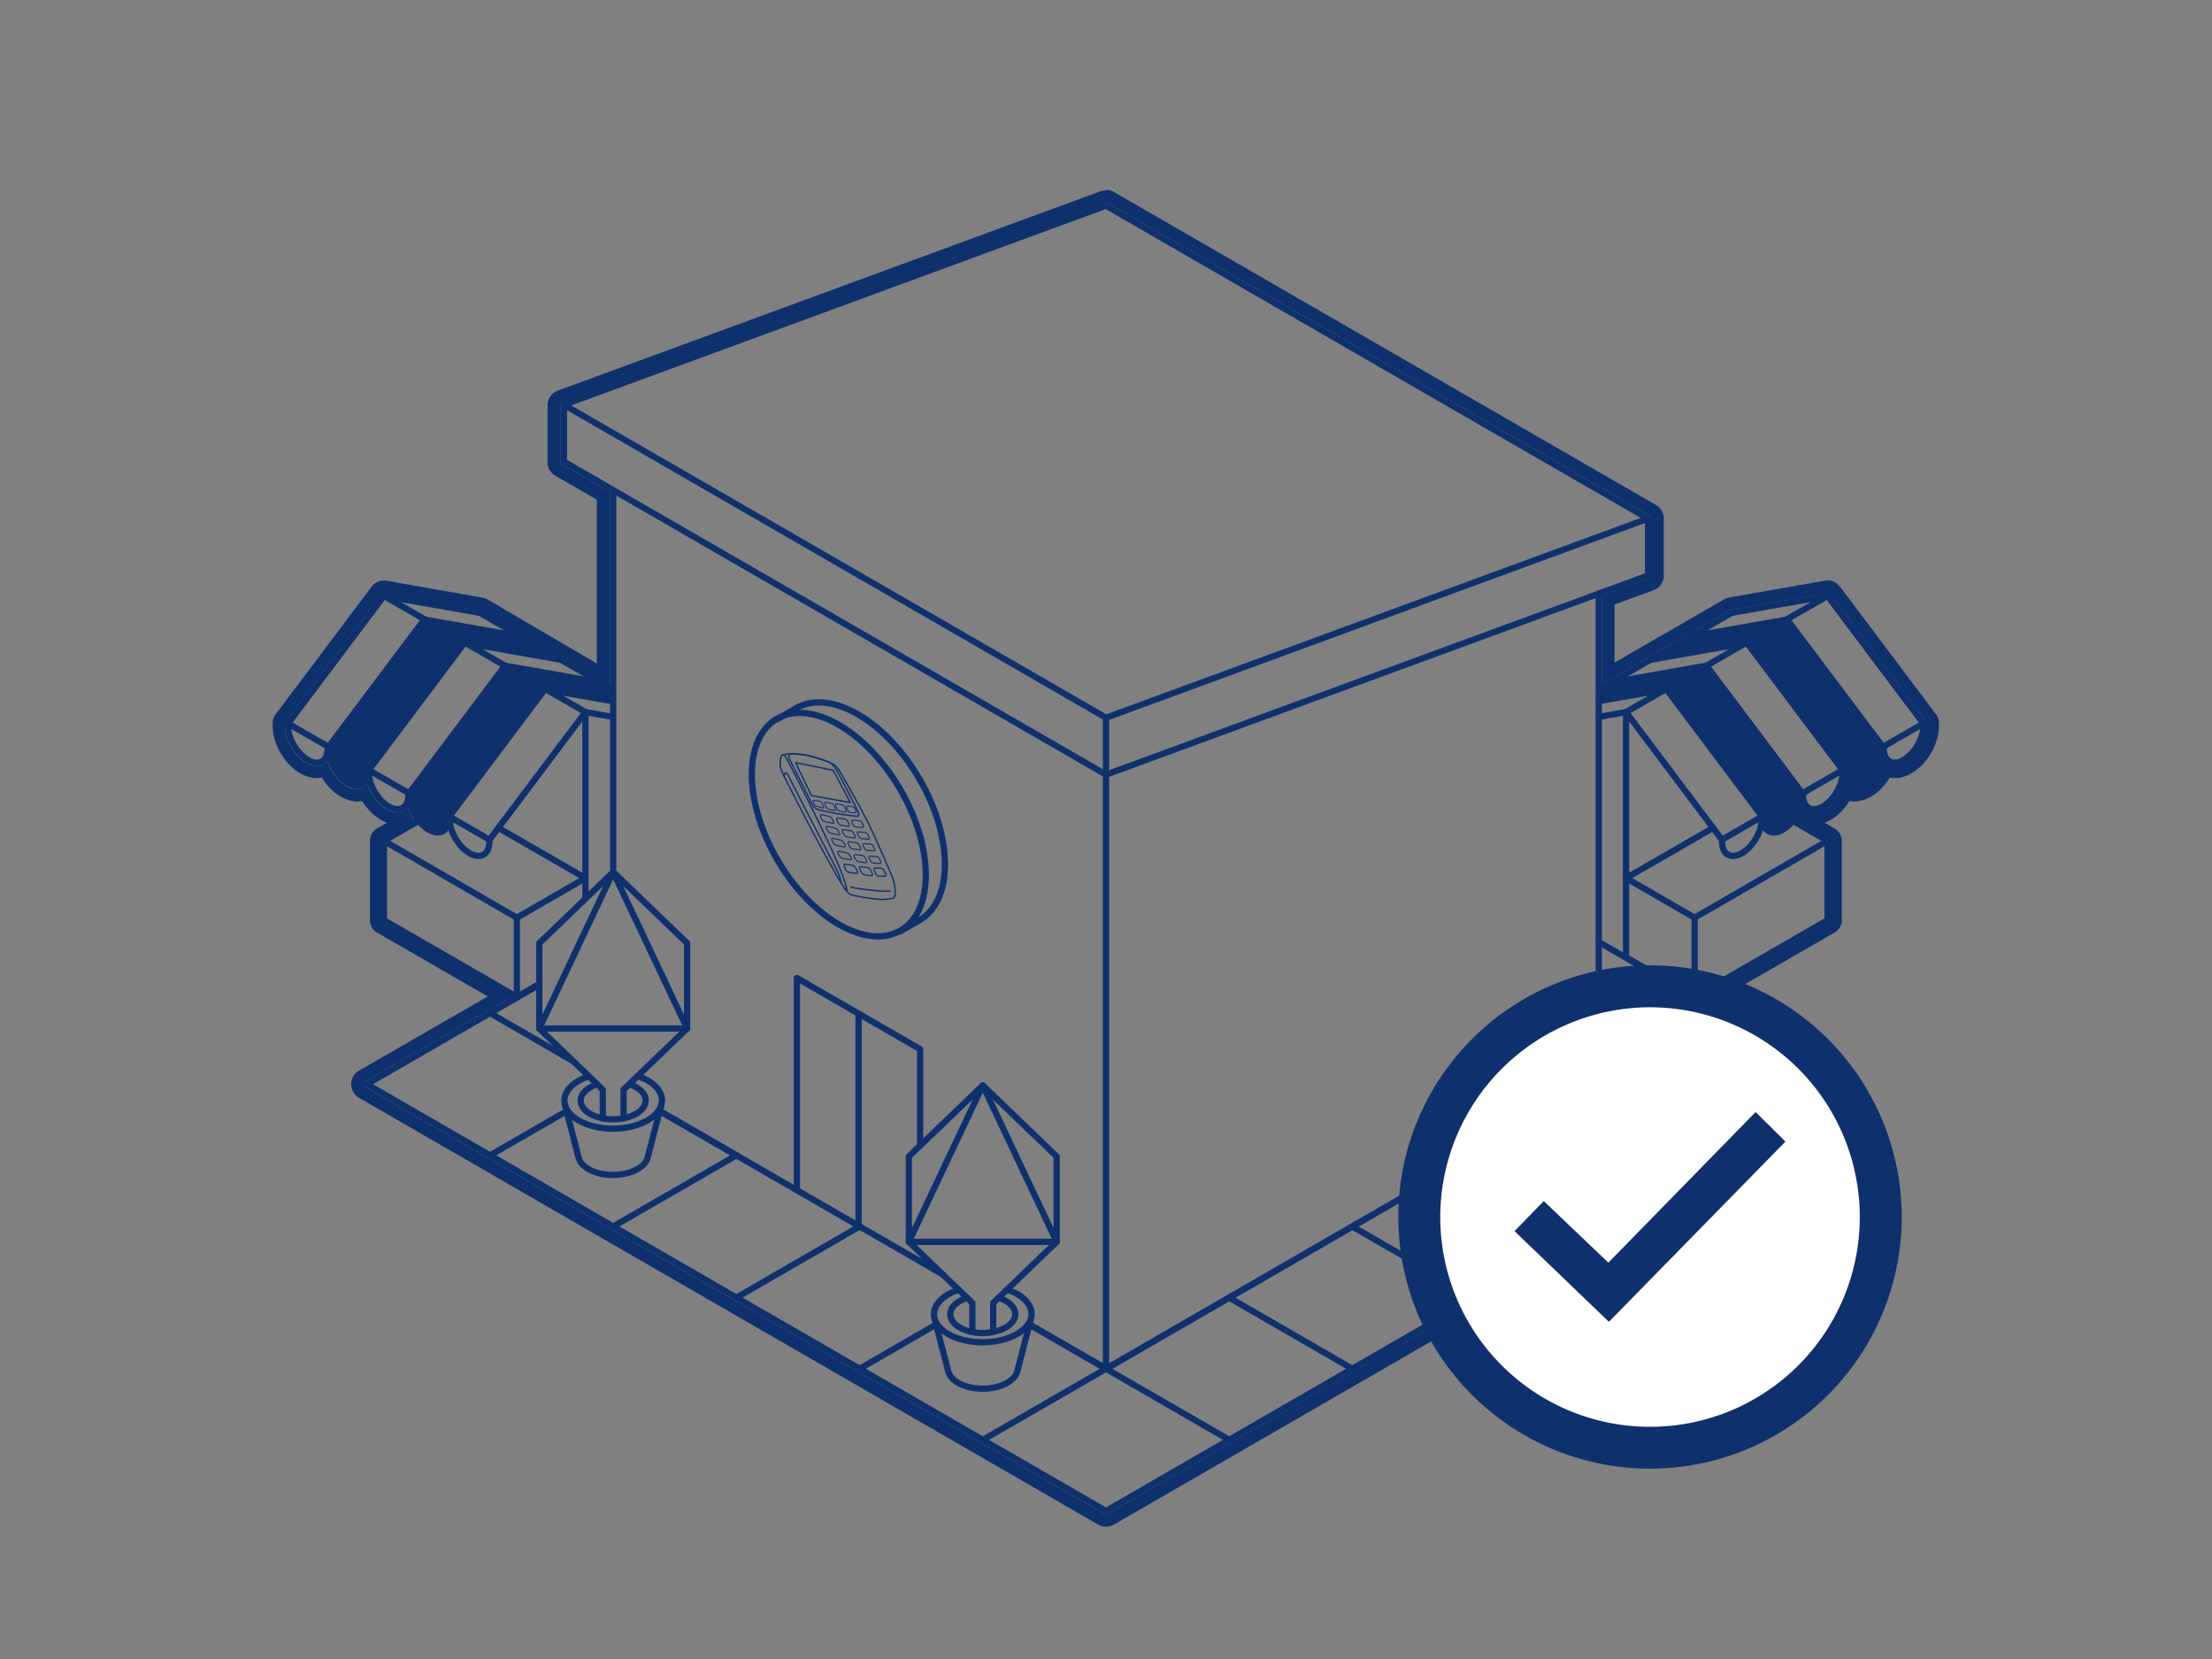 <svg xmlns="http://www.w3.org/2000/svg" width="1000" height="750"><rect width="100%" height="100%" fill="#808080" stroke="none"/><style><![CDATA[.K{stroke-linejoin:round}.L{stroke-width:2.83}.M{stroke-linecap:round}.N{stroke:#0e316d}.O{fill:#0e316d}.P{fill:none}]]></style><path d="M500 91.55a1.38 1.38 0 0 1 .71.19L745.76 233.2l.23.17a1.05 1.05 0 0 1 .2.27.16.16 0 0 1 0 .07.8.8 0 0 1 .08.16v.18a2 2 0 0 1 0 .26v25.88a.88.88 0 0 1 0 .17.37.37 0 0 1 0 .11.88.88 0 0 1 0 .15.56.56 0 0 1 0 .12.75.75 0 0 1-.07.12l-.06.1-.1.1-.1.1-.1.1-.1.08-.1.06-.15.07-21.36 7.84v40.06l3.08-1.77a1.28 1.28 0 0 1 .49-.29l54.44-31.45a1.31 1.31 0 0 1 .43-.16l43.43-7.6h.55a1.22 1.22 0 0 1 .17.07 1 1 0 0 1 .21.1h.06a.66.66 0 0 1 .15.14c0 .05.1.07.13.12l43.35 57.68v.13c0 .05 0 .1.06.17a2.25 2.25 0 0 1 .08.24 2.18 2.18 0 0 1 0 .25 1.69 1.69 0 0 1 0 .23 17.78 17.78 0 0 1-1.8 8.36c-2.86 6.17-8.06 10.4-12.45 10.4a6.17 6.17 0 0 1-1.56-.19 5.64 5.64 0 0 1-3.29-2.33 22.8 22.8 0 0 1-1 2.69c-2.86 6.17-8.06 10.4-12.46 10.4a6.15 6.15 0 0 1-1.55-.19 5.59 5.59 0 0 1-3.21-2.22 23.39 23.39 0 0 1-1 2.5c-2.86 6.17-8.07 10.4-12.46 10.4a6.29 6.29 0 0 1-1.56-.19 5.55 5.55 0 0 1-3.2-2.22 21.67 21.67 0 0 1-1 2.51 23 23 0 0 1-2.28 3.87l14.54 8.4.08.06a.23.23 0 0 1 .07.07l.06.07a.36.36 0 0 1 0 .09.29.29 0 0 1 0 .09.3.3 0 0 1 0 .1v36.18a.8.8 0 0 1 0 .15l-.06.12a.44.44 0 0 1-.08.11.52.52 0 0 1-.11.1s0 .05-.07.06l-58.48 33.73 66.8 38.57.07.05.12.08.1.1.1.1.1.12v.07l.06.14v.25a.59.59 0 0 0 0 .14v.27a.68.68 0 0 0 0 .14v.26l-.06.13v.05a1.06 1.06 0 0 1-.16.21l-.06.07a1.24 1.24 0 0 1-.26.19L500.7 684.33a1.48 1.48 0 0 1-.71.19 1.51 1.51 0 0 1-.71-.19L165.1 491.4a1.57 1.57 0 0 1-.26-.19l-.06-.07a1.66 1.66 0 0 1-.16-.21v-.05l-.06-.13v-.13a.61.61 0 0 1 0-.13v-.62a.79.79 0 0 1 0-.13v-.12l.06-.14a.08.08 0 0 0 0 0v-.07l.1-.12.1-.1.1-.1a.38.38 0 0 1 .13-.09l.06-.05 66.68-38.5-58.6-33.8-.07-.06a.52.52 0 0 1-.11-.1 1 1 0 0 1-.08-.11l-.06-.12v-36.23a.29.29 0 0 1 0-.09.36.36 0 0 1 0-.09l.06-.07a.23.23 0 0 1 .07-.07l.07-.06 14.54-8.4a23 23 0 0 1-2.28-3.87 21.67 21.67 0 0 1-1-2.51 5.52 5.52 0 0 1-3.2 2.22 6.29 6.29 0 0 1-1.56.19c-4.4 0-9.6-4.23-12.46-10.4a23.39 23.39 0 0 1-1-2.5 5.59 5.59 0 0 1-3.21 2.22 6.15 6.15 0 0 1-1.55.19c-4.4 0-9.6-4.23-12.46-10.4a22.8 22.8 0 0 1-1-2.69 5.64 5.64 0 0 1-3.29 2.33 6.17 6.17 0 0 1-1.56.19c-4.4 0-9.6-4.23-12.45-10.4a17.78 17.78 0 0 1-1.8-8.36 1.69 1.69 0 0 1 0-.23 2.18 2.18 0 0 1 0-.25 2.25 2.25 0 0 1 .08-.24c0-.06 0-.12.06-.17a.34.34 0 0 1 .06-.06v-.07l43.35-57.68a1.2 1.2 0 0 1 .22-.23l.1-.07a1.39 1.39 0 0 1 .28-.12h.56l43.34 7.62a1.31 1.31 0 0 1 .43.16L272 307.35a1.28 1.28 0 0 1 .49.29l3.3 1.9V222.4l-21.56-12.45a1.41 1.41 0 0 1-.71-1.22v-26a.31.31 0 0 1 0-.08v-.18l.05-.08a.08.08 0 0 1 0-.05v-.07l.06-.07.07-.1.08-.07.1-.07.08-.05h.17l245.05-90a1.41 1.41 0 0 1 .49-.09m0-5.67a7.25 7.25 0 0 0-2.44.43L251.8 176.73l-.15.07-.46.23c-.15.08-.3.17-.43.26l-.26.17a3.79 3.79 0 0 0-.43.34c-.14.1-.26.22-.4.34l-.25.26-.3.35c-.1.14-.22.28-.32.43l-.12.18-.2.33-.2.36-.15.3c-.06.14-.12.3-.17.44s-.1.3-.15.46a3 3 0 0 0-.11.41l-.1.44-.06.53v26.32a7.11 7.11 0 0 0 3.54 6.13l18.73 10.82v74.05L220.4 271a6.92 6.92 0 0 0-2.29-.83l-43.34-7.62-.55-.07h-.67a5.51 5.51 0 0 0-.81.05h-.28a4.83 4.83 0 0 0-.68.14l-.24.07a6.55 6.55 0 0 0-1.37.58l-.2.12c-.2.13-.4.24-.56.37a2.11 2.11 0 0 0-.23.19 7 7 0 0 0-.88.85 3.47 3.47 0 0 0-.3.37l-43.35 57.67c-.08.1-.15.2-.22.3a4 4 0 0 0-.24.38 5.89 5.89 0 0 0-.52 1.18 5.67 5.67 0 0 0-.3 1.07 6.88 6.88 0 0 0-.1 1.32v.22a23.44 23.44 0 0 0 2.34 10.7c3.8 8.18 10.86 13.68 17.6 13.68a11.45 11.45 0 0 0 2.28-.22c4 6.56 10.15 10.8 16.06 10.8a12.22 12.22 0 0 0 2.19-.2c2.92 4.75 7 8.27 11.24 9.82l-4.6 2.65a7.51 7.51 0 0 0-.68.47 2.17 2.17 0 0 0-.29.24 5.61 5.61 0 0 0-.65.64l-.2.26a6.63 6.63 0 0 0-.49.69v.05a5.74 5.74 0 0 0-.38.79l-.12.32a8.19 8.19 0 0 0-.23.85l-.06.37a6.33 6.33 0 0 0-.06.86V416a5.51 5.51 0 0 0 .11 1.14 5.91 5.91 0 0 0 .24.94 6.15 6.15 0 0 0 .53 1.14 5.79 5.79 0 0 0 .68 1 6 6 0 0 0 .72.7 5 5 0 0 0 .92.66l50.08 28.9-58.2 33.53c-.15.1-.32.2-.47.3s-.34.24-.5.37a17.679 17.679 0 0 0-.51.46c-.17.16-.3.33-.46.5s-.23.3-.33.44a4.21 4.21 0 0 0-.34.52c-.07.13-.15.27-.22.42s-.16.35-.2.46l-.23.63c-.07.2-.1.43-.15.65a6.36 6.36 0 0 0-.11.71 5.65 5.65 0 0 0 0 .66v.7c0 .23.07.5.1.68s.1.45.16.66.17.5.23.65.1.25.2.43a4.73 4.73 0 0 0 .23.45 4.21 4.21 0 0 0 .34.52c.17.24.36.47.56.7s.24.26.37.38a6.84 6.84 0 0 0 1.32 1l334.17 192.95a7.08 7.08 0 0 0 3.54.94 7 7 0 0 0 3.55-.95L837.7 496.3a7.28 7.28 0 0 0 1.32-1 4.36 4.36 0 0 0 .37-.38 7.15 7.15 0 0 0 .56-.7 5.8 5.8 0 0 0 .34-.52 4 4 0 0 0 .24-.46c.1-.18.15-.34.2-.45a6.5 6.5 0 0 0 .22-.62c.06-.2.1-.43.16-.65s.07-.4.1-.7 0-.43 0-.66v-.7c0-.22-.07-.5-.1-.68s-.1-.45-.16-.66-.14-.4-.22-.62-.1-.27-.2-.46a4.73 4.73 0 0 0-.23-.45 5.81 5.81 0 0 0-.32-.49c-.1-.15-.22-.3-.34-.45s-.3-.34-.46-.5-.34-.32-.5-.46a8.938 8.938 0 0 0-.44-.34l-.5-.33-58.3-33.65 50-28.83a6.07 6.07 0 0 0 .87-.62 5.91 5.91 0 0 0 .76-.74 7 7 0 0 0 .7-1 6.4 6.4 0 0 0 .51-1.13 6.56 6.56 0 0 0 .24-.91 5.64 5.64 0 0 0 .12-1.16v-35.84a6 6 0 0 0-.07-.84c0-.12 0-.25-.06-.38a6.42 6.42 0 0 0-.23-.86c0-.12-.1-.24-.14-.36a5.17 5.17 0 0 0-.36-.75 6.2 6.2 0 0 0-.49-.73l-.23-.27a6.44 6.44 0 0 0-.64-.64l-.3-.25a4.91 4.91 0 0 0-.71-.48l-4.56-2.63c4.27-1.55 8.32-5.07 11.24-9.82a12.22 12.22 0 0 0 2.19.2c5.9 0 12.07-4.23 16.06-10.8a11.45 11.45 0 0 0 2.28.22c6.73 0 13.8-5.5 17.6-13.68a23.44 23.44 0 0 0 2.34-10.7v-.23a6.36 6.36 0 0 0-.11-1.32 7.75 7.75 0 0 0-.8-2.22 3 3 0 0 0-.21-.33c-.08-.13-.16-.25-.25-.37l-43.36-57.68a5.14 5.14 0 0 0-.73-.81 6.62 6.62 0 0 0-.75-.65c-.17-.12-.37-.24-.55-.35a6.67 6.67 0 0 0-.75-.41 5.76 5.76 0 0 0-1.09-.38 5.31 5.31 0 0 0-.6-.12 6.24 6.24 0 0 0-1-.08h-.54a5.29 5.29 0 0 0-.79.08l-43.35 7.62a7.05 7.05 0 0 0-2.26.82l-49.52 28.6V273.3l17.64-6.48.43-.18.43-.2c.18-.1.36-.2.53-.3s.44-.3.58-.42a5.21 5.21 0 0 0 .52-.45 5.51 5.51 0 0 0 .45-.49 5.09 5.09 0 0 0 .43-.55 3.68 3.68 0 0 0 .35-.57 5.17 5.17 0 0 0 .31-.6 6.55 6.55 0 0 0 .24-.62 8.471 8.471 0 0 0 .2-.7c.07-.3.08-.4.1-.6a4.51 4.51 0 0 0 .06-.58v-26.1a5.78 5.78 0 0 0 0-.58 6.77 6.77 0 0 0-.15-1 2.68 2.68 0 0 0-.07-.27 6.39 6.39 0 0 0-.52-1.37 4 4 0 0 0-.23-.41 6.65 6.65 0 0 0-1-1.32l-.33-.3a6.36 6.36 0 0 0-.77-.6l-.44-.3-245-141.47a7.12 7.12 0 0 0-3.55-1z" class="O"/><g class="K L M N P"><path d="M869.54 327.08l-91.1 52.54m0 0l-43.35-57.68m134.45 5.14L826.2 269.4m-103.44 54.7l12.33-2.17 91.1-52.53"/><path d="M722.85 311.7l60-34.66 43.35-7.62m-47.63 110.2c-.3 3.66 1 6.5 3.65 7.18 4 1 9.6-3.23 12.5-9.5a16.11 16.11 0 0 0 1.66-8.06"/></g><path d="M797 369c-.3 3.66 1 6.5 3.66 7.18 4 1 9.6-3.22 12.5-9.5a16.11 16.11 0 0 0 1.66-8.06" class="K L M N O"/><g class="P K L M N"><path d="M796.63 369.12l-43.35-57.67"/><path d="M814.82 358.63l-43.35-57.67"/><path d="M833 348.14l-43.34-57.67"/><path d="M851.2 337.65l-43.35-57.67m-43.5 7.75l43.35-7.6m-61.38 18.1l43.35-7.6m-61.55 17.94l43.35-7.62m-48.7 16.03l30.52-5.3m61.87 46.82c-.3 3.66 1 6.5 3.65 7.18 4 1 9.6-3.23 12.5-9.5a16.13 16.13 0 0 0 1.67-8.06"/></g><path d="M833.34 348c-.3 3.66 1 6.5 3.65 7.18 4 1 9.6-3.23 12.5-9.5a16.06 16.06 0 0 0 1.66-8.05" class="K L M N O"/><path d="M851.67 337.44c-.3 3.67 1 6.5 3.65 7.2 4 1 9.6-3.23 12.5-9.5a16.08 16.08 0 0 0 1.66-8.05" class="K L M N P"/><g class="O"><path d="M796.95 369l-43.67-57.55 18.2-10.5 43.3 57.67L796.95 369z"/><path d="M722.76 316.98l30.52-5.53 18.2-10.5-43.35 7.62-5.27 3.1-.1 5.3zM833.34 348l-43.68-57.54 18.2-10.5 43.3 57.67L833.34 348z"/><path d="M746.32 298.24l43.34-7.77 18.2-10.5-43.5 7.75-18.03 10.5z"/></g><g class="K L M N P"><path d="M735.1 396.97l31 17.9 60.1-34.75m0 35.88l-60.1 34.67"/><path d="M766.1 450.68l-31-17.9v-35.8l39.33-22.7m-8.33 76.4v-35.8m60.1 1.12v-35.88m-15.5-8.94l15.5 8.95m-91.1 16.84v-75.03m-604.9 5.14l91.1 52.54m0 0l43.35-57.68m-134.45 5.14l43.35-57.67M277 324.1l-12.33-2.17-91.1-52.53"/><path d="M276.9 311.7l-60-34.66-43.35-7.62m47.63 110.2c.3 3.66-1 6.5-3.65 7.18-4 1-9.6-3.23-12.5-9.5a16.11 16.11 0 0 1-1.66-8.06"/></g><path d="M202.8 369c.3 3.66-1 6.5-3.65 7.18-4 1-9.6-3.22-12.5-9.5a16.11 16.11 0 0 1-1.66-8.06" class="K L M N O"/><g class="P K L M N"><path d="M203.12 369.12l43.35-57.67"/><path d="M184.93 358.63l43.35-57.67"/><path d="M166.74 348.14l43.35-57.67"/><path d="M148.54 337.65l43.35-57.67m43.5 7.75l-43.35-7.6m61.4 18.1l-43.34-7.6m61.54 17.94l-43.35-7.62m48.7 16.03l-30.52-5.3M184.6 358.5c.3 3.66-1 6.5-3.65 7.18-4 1-9.6-3.23-12.5-9.5a16.13 16.13 0 0 1-1.67-8.06"/></g><path d="M166.4 348c.3 3.66-1 6.5-3.65 7.18-4 1-9.6-3.23-12.5-9.5a16.06 16.06 0 0 1-1.66-8.05" class="K L M N O"/><path d="M148.08 337.44c.3 3.67-1 6.5-3.65 7.2-4 1-9.6-3.23-12.5-9.5a16.08 16.08 0 0 1-1.66-8.05" class="K L M N P"/><g class="O"><path d="M202.8 369l43.67-57.55-18.2-10.5-43.3 57.67L202.8 369zm74.2-52.02l-30.52-5.53-18.2-10.5 43.35 7.62 5.27 3.1.1 5.3zM166.4 348l43.68-57.54-18.2-10.5-43.3 57.67L166.4 348z"/><path d="M253.43 298.24l-43.34-7.77-18.2-10.5 43.5 7.75 18.03 10.5z"/></g><g class="N P K"><g class="L M"><path d="M264.66 396.97l-31 17.9-60.1-34.75m0 35.88l60.1 34.67"/><path d="M264.66 406.3v-9.32l-39.33-22.7m8.33 76.4l10.14-5.86"/><path d="M233.66 450.68v-35.8m-60.1 1.12v-35.88m15.5-8.94l-15.5 8.95m91.1 16.84v-75.03M500 324.48l245.06-90.04M254.94 183L500 92.97l245.06 141.47v25.74"/><path d="M254.94 183L500 324.48v294.3h.04L722.76 490.1V268.36m-412.13 196.6l-33.42-70.73m133.67 167.2l33.42-70.73m-200.5-25.74l33.4-70.73m200.5 167.2l-33.4-70.73m-111.37 31.6l-34.7-20"/><path d="M310.63 464.95H243.8m233.9 96.47h-66.83m311.9-6.95l-55.7-32.14M555.7 650.94l-90.37-52.18"/><path d="M360.28 538.08v-95.92m-194.46 48l167.08 96.46 55.25-31.9-.03-.04m446.03-64.5l-55.7 32.16-55.7-32.16L444.3 650.94l-111.4-64.3m501.25-96.47L778.46 458l-55.7 32.16-.03-.03"/><path d="M722.76 425.86l55.7 32.15m0 64.32L500 683.1l-55.7-32.16"/><path d="M667.07 586.63l-55.7-32.16m.01 64.33l-55.7-32.16M444.3 490.7l33.4 32.14v38.6l-28.7 27.6V602m-25.72-3.24l-34.7 20.03M221.5 522.33l34.68-20.03M500 618.74l-34.67-20.02m-154.7-172.34l-33.42-32.16m55.7 128.1l-55.7 32.14M254.94 183v25.72L500 350.2l245.06-90.02M221.5 458l22.3-12.86M439.58 602v-12.97l-28.7-27.62v-38.6l5.1-4.9v-43.6l-55.7-32.15m-87.78 63.4V492.6l-28.7-27.63V426.4l33.4-32.15V221.58"/><path d="M281.9 505.54v-12.96l28.72-27.63v-38.57m77.5 128.37l.02-.04v-96.48"/><path d="M259.16 479.74L221.5 458l-55.7 32.16m260.32 85.94l-127.88-73.83M444.3 490.7l-28.33 27.24M407 421l8.67-5c15.35-8.75 15.35-37.32 0-63.8s-40.26-40.87-55.62-32.1l-8.67 5"/></g><ellipse cx="379.21" cy="373.02" rx="32.01" ry="55.44" transform="matrix(.863 -.505 .505 .863 -136.42 242.38)" class="L"/><g class="M L"><path d="M288.26 486.48c6.6 2.18 11 6.3 11 11 0 7-9.94 12.75-22.1 12.77s-22-5.66-22-12.7c0-4.7 4.47-8.82 11.06-11"/><path d="M284.47 490.13c4.45 1.45 7.45 4.2 7.43 7.37 0 4.7-6.62 8.5-14.74 8.52s-14.67-3.78-14.65-8.46c0-3.16 3-5.93 7.48-7.4m29 9.2l-6.22 24c-1.14 4.4-7.7 7.77-15.62 7.8s-14.4-3.32-15.53-7.68l-6.22-24M455.24 583c6.66 2.18 11.13 6.3 11.1 11.06 0 7-9.94 12.74-22.1 12.76s-22-5.66-22-12.68c0-4.73 4.52-8.87 11.16-11.07m18.05 3.63c4.52 1.44 7.57 4.22 7.55 7.42 0 4.68-6.62 8.5-14.74 8.5s-14.67-3.77-14.65-8.46c0-3.18 3.07-6 7.57-7.42M466.1 596l-6.22 24c-1.14 4.4-7.7 7.78-15.62 7.8s-14.4-3.32-15.53-7.68l-6.22-23.94"/></g><g stroke-width=".62"><path d="M353.6 349.12a9.1 9.1 0 0 1-.83-5.15c.1-1 .68-5.34 3.3-.27 4.63 9 22.94 44.75 25.62 54.4.4 1.4 2.58 7.37-.4 2.67-9.07-14.37-25.67-47.56-27.7-51.64z"/><g class="M"><path d="M354 341.3c3.77-1.17 12-.5 21.7 3.68 1.56.68 2.72 1.63 4.18 4.14s9.56 16.65 12.9 23.5 9.47 21 10.5 23.64a17.82 17.82 0 0 1 1.35 6.19c.05 1.64.54 3.43-1.74 3.78a21.93 21.93 0 0 1-6.26.28c-2.72-.23-9.27-1.34-10.82-1.73s-2.58-1-4-3.27"/><path d="M384.66 401c3.1.85 14.32 2.25 17.8 1.87m-48-52c.4-1.5.64-2.76 2.24.4 21.42 42.16 23.15 43.8 23.44 47.62"/></g><path d="M365.4 341.57a93.58 93.58 0 0 1 9.45 3c1.4.6 2.8 2.5 4.16 5s7.42 14.3 8.4 16.34 1.45 3.26-.4 3.07a125.5 125.5 0 0 1-16.49-2.8c-2-.55-2.95-1.4-4.15-4.1s-8.12-16.12-9.17-18.36-.7-2.94 1.18-2.88a42.84 42.84 0 0 1 7.01.74z"/><path d="M359.65 344.76l17.07 3.5 7.67 14.54-17.57-3.14-7.17-14.9z"/></g><path d="M383.55 373.58c-4.1-.66-4-.16-5.24-2.72-.3-.65-.2-1.13.26-1.06 4.13.64 4.07.13 5.26 2.73.3.65.17 1.12-.28 1.05zm-7.05-1.4c-4.47-1-4.45-.55-5.55-3-.27-.6-.1-1 .38-.9 4.32 1 4.24.54 5.47 3 .32.58.2 1.02-.3.9zm13.5 1.92c-3.8-.35-3.75.13-4.83-2.3-.27-.6-.15-1.07.26-1 3.78.35 3.72-.13 4.82 2.3.24.58.13 1.05-.25 1zm-3.8 4.75c-4.1-.66-4-.17-5.24-2.72-.3-.65-.2-1.13.26-1.06 4.13.63 4.07.13 5.26 2.73.3.65.17 1.12-.28 1.05zm-7.06-1.4c-4.47-1-4.45-.55-5.55-3-.27-.6-.1-1 .38-.9 4.32 1 4.24.54 5.47 3 .32.57.2 1-.3.9zm13.46 1.92c-3.8-.35-3.75.13-4.83-2.3-.27-.6-.16-1.08.26-1 3.78.35 3.72-.13 4.82 2.3.28.57.14 1.05-.25 1zm-3.9 4.86c-4.1-.6-4-.1-5.23-2.65-.3-.65-.2-1.14.25-1.07 4.1.57 4 .07 5.26 2.66.3.65.18 1.13-.28 1.06zm-7.03-1.32c-4.46-1-4.44-.5-5.55-3-.27-.6-.1-1 .37-.9 4.3.94 4.23.48 5.47 2.92.33.65.2 1.08-.3 1zm13.43 1.73c-3.78-.3-3.73.2-4.83-2.24-.27-.6-.16-1.08.25-1 3.77.3 3.7-.2 4.8 2.23.3.57.18 1.04-.23 1zm-3.66 5.36c-4.08-.57-4-.07-5.23-2.6-.3-.65-.2-1.14.24-1.08 4.1.54 4 0 5.26 2.62.3.6.18 1.07-.27 1.07zm-7-1.3c-4.46-.9-4.43-.45-5.56-2.93-.27-.6-.1-1 .36-.92 4.3.9 4.22.44 5.48 2.87.3.64.2 1.08-.28.98zm13.37 1.62c-3.78-.26-3.72.22-4.83-2.2-.28-.6-.17-1.08.24-1.06 3.76.26 3.7-.22 4.82 2.2.28.62.18 1.1-.23 1.07z" stroke-width=".5"/><path d="M394 395.86c-4-.52-3.9.05-5.22-2.82-.34-.73-.26-1.28.17-1.23 4 .5 3.92-.1 5.25 2.83.37.73.28 1.28-.2 1.22z" stroke-width=".53"/><path d="M387.28 394.84l-3.63-.5a2.68 2.68 0 0 1-1.49-1.49l-.45-1c-.33-.72-.23-1.25.22-1.18 4.35.64 4.07.14 5.5 2.9.4.77.32 1.34-.14 1.27zm12.9 1.28c-3.64-.06-3.53.53-4.84-2.36-.33-.73-.27-1.32.12-1.3 3.6.05 3.5-.54 4.83 2.35.33.73.28 1.33-.1 1.32z" stroke-width=".55"/><path d="M374.54 365.9c-.36-.06-.88-.64-1.16-1.28-1.1-2.54-.76-2 2.55-1.45.37.06.9.65 1.18 1.3 1.1 2.57.73 2.02-2.57 1.42zm4.9.74a2.27 2.27 0 0 1-1.16-1.29c-1.1-2.54-.76-2 2.55-1.45.37.06.9.65 1.18 1.3 1.1 2.57.73 2.02-2.57 1.43zm-7.44-1.38l-3-.86a2.05 2.05 0 0 1-1-1.07l-.3-.65c-.22-.5-.18-.86.1-.83 3.27.4 3.28-.05 4.45 2.46.33.7.17 1.1-.26.95zm14.84 2.14c-2.85 0-2.83.44-4-2-.3-.66-.2-1.14.2-1.07l2.66.48c.3.05.7.52.9 1l.28.67c.24.53.2.92-.06.92z" stroke-width=".45"/></g><circle cx="745.93" cy="550.2" r="102.68" fill="#fff"/><path d="M745.93 455.37a94.83 94.83 0 1 1-94.82 94.83 94.94 94.94 0 0 1 94.82-94.83zm0-19a113.79 113.79 0 1 0 113.8 113.83 113.8 113.8 0 0 0-113.8-113.79zm-18.57 161.2l-42.67-41 13.22-13.6 29.2 27.85 66.58-68.1 13.48 13.36z" class="O"/></svg>